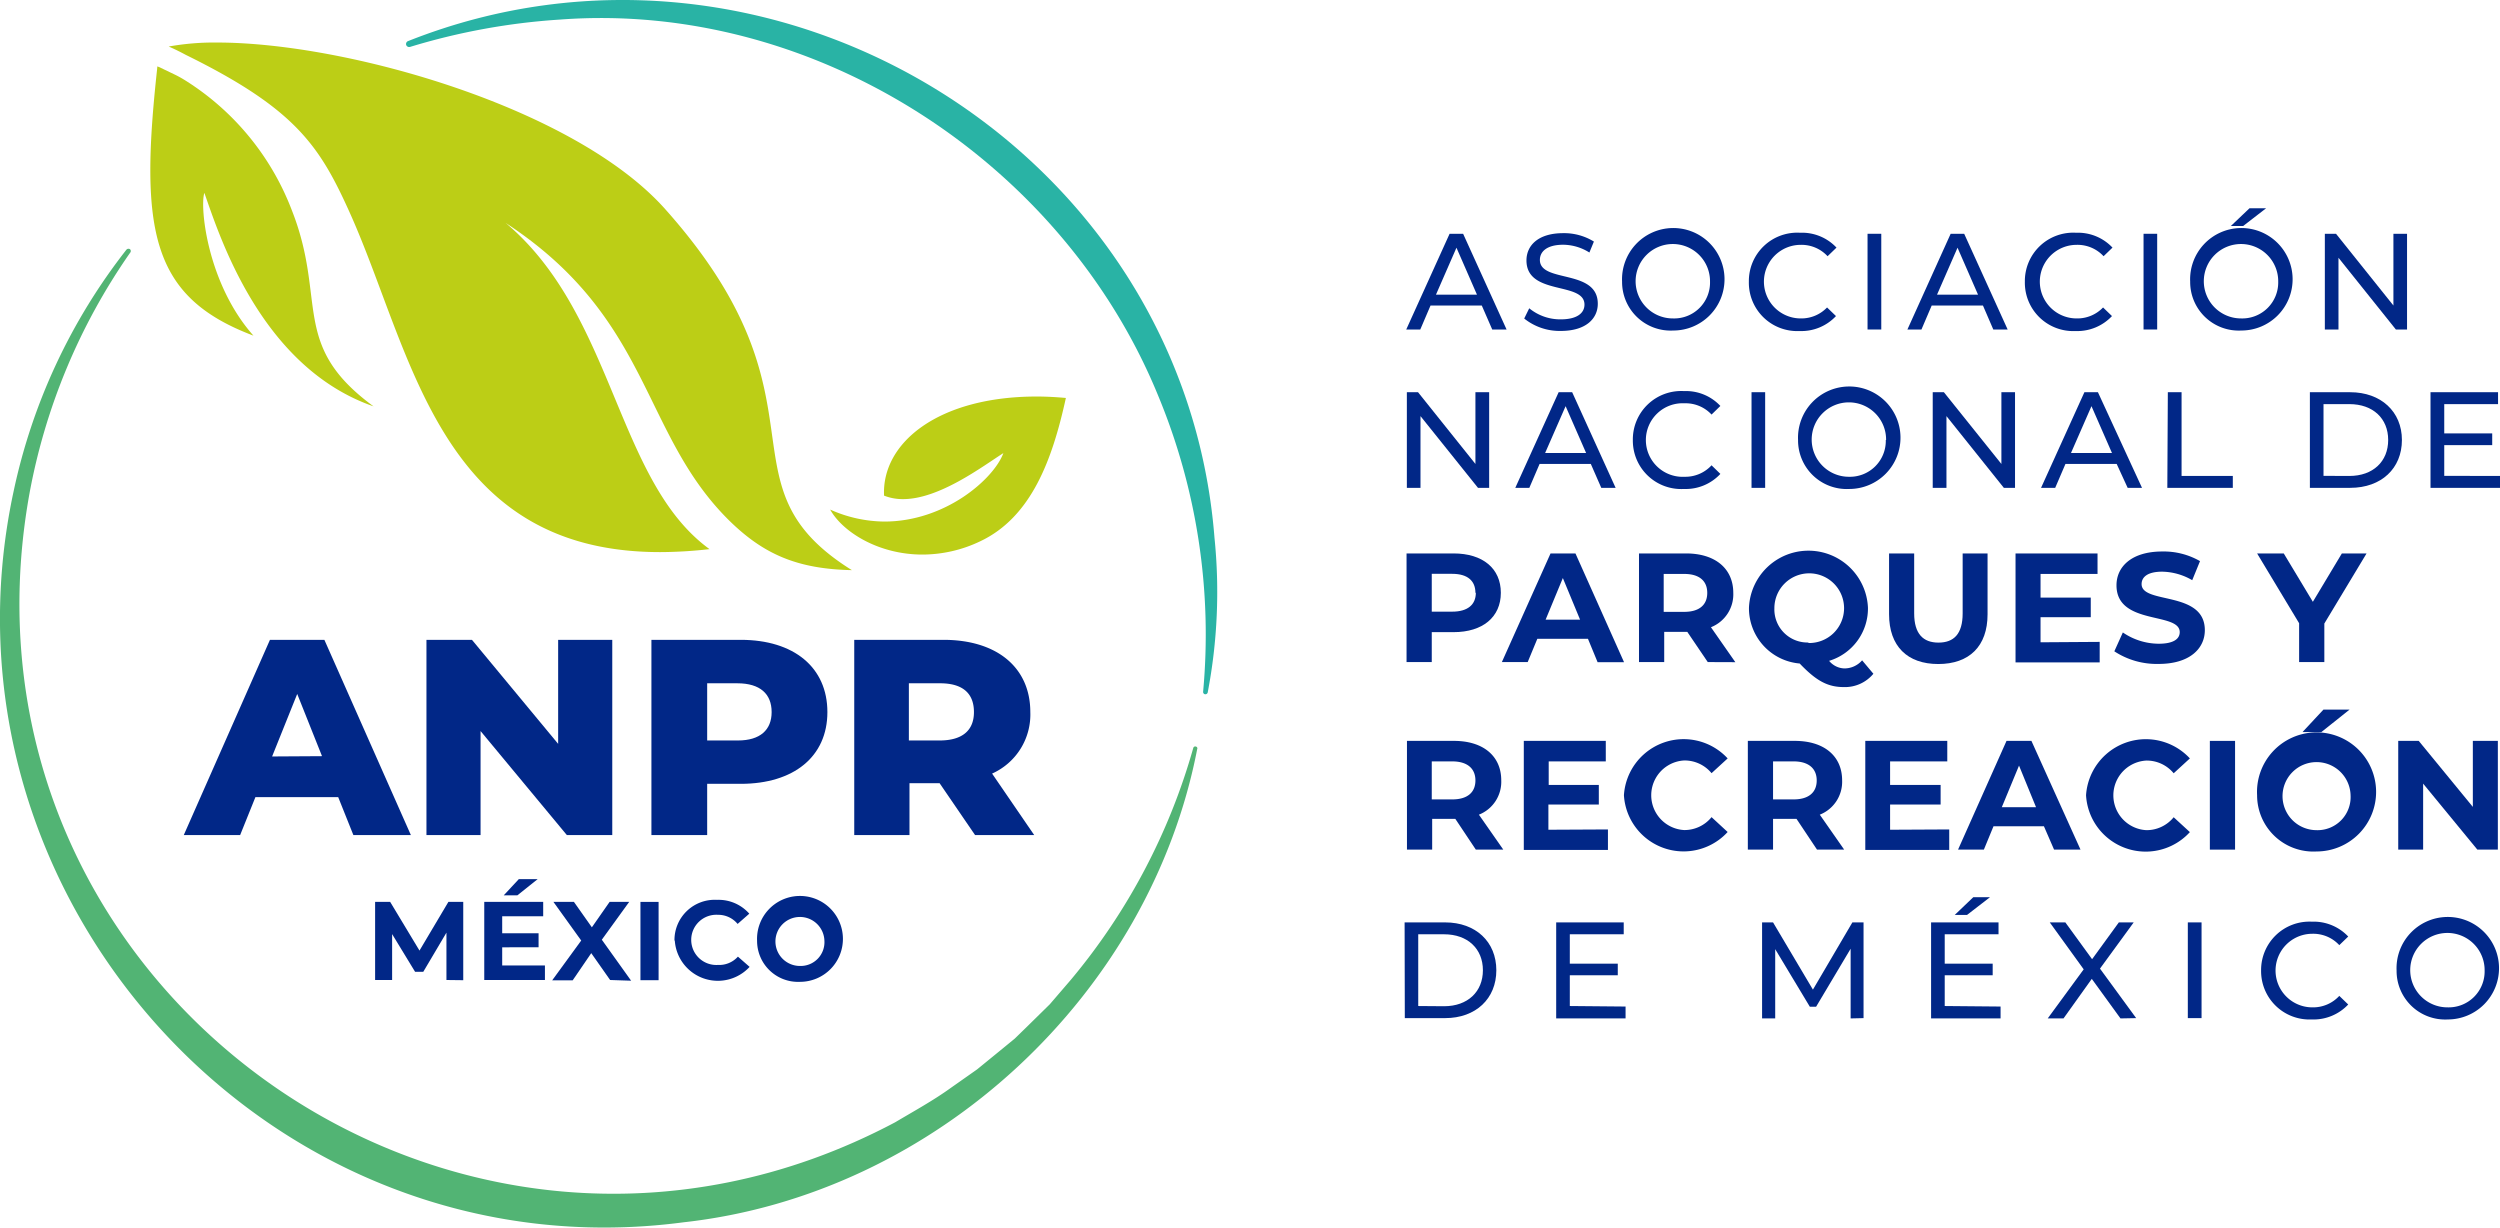 <svg xmlns="http://www.w3.org/2000/svg" viewBox="0 0 243.93 119.79"><defs><style>.cls-1{fill:#012787;}.cls-2{fill:#bcce16;}.cls-3{fill:#52b474;}.cls-4{fill:#29b3a5;}</style></defs><g id="Capa_2" data-name="Capa 2"><g id="Capa_1-2" data-name="Capa 1"><path class="cls-1" d="M144.58,29.81h-5l-1,2.34h-1.37l4.23-9.34h1.32L147,32.15h-1.4Zm-.47-1.06-2-4.58-2,4.58Z"/><path class="cls-1" d="M148.72,31.08l.49-1a4.78,4.78,0,0,0,3.08,1.08c1.61,0,2.31-.63,2.31-1.44,0-2.28-5.66-.84-5.66-4.31,0-1.44,1.12-2.66,3.58-2.66a5.54,5.54,0,0,1,3,.82l-.44,1.07a4.85,4.85,0,0,0-2.56-.76c-1.59,0-2.27.67-2.27,1.48,0,2.28,5.65.85,5.65,4.28,0,1.43-1.14,2.65-3.61,2.65A5.53,5.53,0,0,1,148.72,31.08Z"/><path class="cls-1" d="M158.27,27.48a5,5,0,1,1,5,4.77A4.74,4.74,0,0,1,158.27,27.48Zm8.58,0a3.63,3.63,0,1,0-3.61,3.59A3.5,3.5,0,0,0,166.85,27.48Z"/><path class="cls-1" d="M170.64,27.48a4.72,4.72,0,0,1,5-4.77,4.61,4.61,0,0,1,3.55,1.45l-.87.84a3.46,3.46,0,0,0-2.62-1.11,3.59,3.59,0,1,0,0,7.18A3.47,3.47,0,0,0,178.27,30l.87.84a4.63,4.63,0,0,1-3.56,1.46A4.72,4.72,0,0,1,170.64,27.48Z"/><path class="cls-1" d="M182.22,22.81h1.34v9.34h-1.34Z"/><path class="cls-1" d="M193.48,29.81h-5l-1,2.34h-1.37l4.22-9.34h1.32l4.24,9.34h-1.4ZM193,28.75l-2-4.58-2,4.58Z"/><path class="cls-1" d="M197.57,27.48a4.72,4.72,0,0,1,5-4.77,4.63,4.63,0,0,1,3.55,1.45l-.87.84a3.46,3.46,0,0,0-2.63-1.11,3.59,3.59,0,1,0,0,7.18A3.47,3.47,0,0,0,205.2,30l.87.84a4.64,4.64,0,0,1-3.56,1.46A4.72,4.72,0,0,1,197.57,27.48Z"/><path class="cls-1" d="M209.15,22.81h1.33v9.34h-1.33Z"/><path class="cls-1" d="M213.7,27.48a5,5,0,1,1,5,4.77A4.74,4.74,0,0,1,213.7,27.48Zm8.59,0a3.63,3.63,0,1,0-3.62,3.59A3.51,3.51,0,0,0,222.29,27.48Zm-2.8-7.16h1.62l-2.24,1.73h-1.2Z"/><path class="cls-1" d="M234.86,22.81v9.34h-1.09l-5.6-7v7h-1.33V22.81h1.09l5.6,7v-7Z"/><path class="cls-1" d="M137.05,90H141c3,0,5,1.9,5,4.67s-2,4.67-5,4.67h-3.93Zm3.85,8.18c2.31,0,3.79-1.42,3.79-3.51s-1.48-3.51-3.79-3.51h-2.52v7Z"/><path class="cls-1" d="M158.61,98.21v1.16h-6.77V90h6.59v1.16h-5.26v2.87h4.68v1.13h-4.68v3Z"/><path class="cls-1" d="M180.57,99.37l0-6.8-3.37,5.66h-.61l-3.38-5.62v6.76h-1.28V90H173l3.89,6.56L180.74,90h1.09l0,9.34Z"/><path class="cls-1" d="M195.2,98.21v1.16h-6.78V90H195v1.16h-5.25v2.87h4.68v1.13h-4.68v3Zm-3.27-8.94h-1.2l1.81-1.73h1.63Z"/><path class="cls-1" d="M206.9,99.37l-2.8-3.86-2.76,3.86H199.8l3.51-4.79L200,90h1.52l2.61,3.59L206.74,90h1.45l-3.29,4.51,3.53,4.83Z"/><path class="cls-1" d="M213.47,90h1.34v9.34h-1.34Z"/><path class="cls-1" d="M220.62,94.7a4.72,4.72,0,0,1,4.95-4.77,4.63,4.63,0,0,1,3.55,1.45l-.87.84a3.46,3.46,0,0,0-2.63-1.11,3.59,3.59,0,1,0,0,7.18,3.47,3.47,0,0,0,2.63-1.12l.87.84a4.64,4.64,0,0,1-3.56,1.46A4.72,4.72,0,0,1,220.62,94.7Z"/><path class="cls-1" d="M233.84,94.7a5,5,0,1,1,5,4.77A4.74,4.74,0,0,1,233.84,94.7Zm8.59,0a3.63,3.63,0,1,0-3.62,3.59A3.51,3.51,0,0,0,242.43,94.7Z"/><path class="cls-1" d="M146.44,57.84c0,2.37-1.77,3.84-4.61,3.84H139.7V64.6h-2.46V54h4.59C144.67,54,146.44,55.46,146.44,57.84Zm-2.48,0c0-1.16-.76-1.85-2.26-1.85h-2v3.69h2C143.2,59.68,144,59,144,57.84Z"/><path class="cls-1" d="M154.94,62.33H150l-.94,2.27h-2.52L151.29,54h2.43l4.74,10.61h-2.58Zm-.77-1.87-1.68-4.06-1.68,4.06Z"/><path class="cls-1" d="M166.63,64.6l-2-2.95h-2.25V64.6h-2.46V54h4.59c2.84,0,4.61,1.47,4.61,3.85a3.45,3.45,0,0,1-2.18,3.35l2.38,3.41ZM164.33,56h-2v3.7h2c1.5,0,2.25-.7,2.25-1.85S165.83,56,164.33,56Z"/><path class="cls-1" d="M182.79,65.74a3.6,3.6,0,0,1-2.87,1.3c-1.57,0-2.68-.58-4.32-2.3a5.41,5.41,0,0,1-4.95-5.44,5.81,5.81,0,0,1,11.61,0,5.34,5.34,0,0,1-3.79,5.18,2,2,0,0,0,1.5.74,2.29,2.29,0,0,0,1.72-.79Zm-6.34-3a3.4,3.4,0,1,0-3.32-3.39A3.23,3.23,0,0,0,176.45,62.69Z"/><path class="cls-1" d="M184.32,59.93V54h2.45v5.85c0,2,.88,2.85,2.37,2.85s2.36-.83,2.36-2.85V54h2.43v5.94c0,3.12-1.79,4.85-4.81,4.85S184.32,63.05,184.32,59.93Z"/><path class="cls-1" d="M204.87,62.63v2h-8.21V54h8v2H199.1v2.31H204v1.91H199.1v2.45Z"/><path class="cls-1" d="M206.3,63.55l.83-1.84a6.24,6.24,0,0,0,3.5,1.1c1.46,0,2.05-.48,2.05-1.13,0-2-6.17-.63-6.17-4.57,0-1.8,1.45-3.3,4.47-3.3a7.12,7.12,0,0,1,3.68.94l-.76,1.86a6,6,0,0,0-2.94-.83c-1.45,0-2,.55-2,1.21,0,2,6.17.61,6.17,4.5,0,1.78-1.47,3.29-4.5,3.29A7.53,7.53,0,0,1,206.3,63.55Z"/><path class="cls-1" d="M226.79,60.84V64.6h-2.46V60.81L220.23,54h2.6l2.84,4.72L228.5,54h2.41Z"/><path class="cls-1" d="M145.3,38.27V47.6h-1.09l-5.61-7v7h-1.33V38.27h1.09l5.6,7v-7Z"/><path class="cls-1" d="M155.22,45.27h-5l-1,2.33h-1.37l4.23-9.33h1.32l4.24,9.33h-1.4Zm-.46-1.07-2-4.57-2,4.57Z"/><path class="cls-1" d="M159.32,42.93a4.72,4.72,0,0,1,5-4.77,4.59,4.59,0,0,1,3.54,1.45l-.86.84a3.45,3.45,0,0,0-2.63-1.1,3.59,3.59,0,1,0,0,7.17A3.47,3.47,0,0,0,167,45.4l.86.84a4.62,4.62,0,0,1-3.56,1.47A4.72,4.72,0,0,1,159.32,42.93Z"/><path class="cls-1" d="M170.9,38.27h1.33V47.6H170.9Z"/><path class="cls-1" d="M175.44,42.93a5,5,0,1,1,5,4.78A4.75,4.75,0,0,1,175.44,42.93Zm8.59,0a3.63,3.63,0,1,0-3.61,3.59A3.5,3.5,0,0,0,184,42.93Z"/><path class="cls-1" d="M196.61,38.27V47.6h-1.09l-5.6-7v7h-1.34V38.27h1.09l5.61,7v-7Z"/><path class="cls-1" d="M206.53,45.27h-5l-1,2.33h-1.38l4.23-9.33h1.32L209,47.6h-1.4Zm-.46-1.07-2-4.57-2,4.57Z"/><path class="cls-1" d="M211.52,38.27h1.34v8.17h5V47.6h-6.39Z"/><path class="cls-1" d="M225.38,38.27h3.93c3,0,5.05,1.89,5.05,4.66s-2,4.67-5.05,4.67h-3.93Zm3.85,8.17c2.31,0,3.79-1.41,3.79-3.51s-1.48-3.5-3.79-3.5h-2.52v7Z"/><path class="cls-1" d="M243.93,46.44V47.6h-6.78V38.27h6.59v1.16h-5.25v2.86h4.68v1.14h-4.68v3Z"/><path class="cls-1" d="M144,82.9l-2-3h-2.26v3h-2.46V72.29h4.59c2.84,0,4.61,1.47,4.61,3.85a3.45,3.45,0,0,1-2.18,3.35l2.38,3.41Zm-2.3-8.61h-2V78h2c1.5,0,2.26-.7,2.26-1.85S143.19,74.29,141.69,74.29Z"/><path class="cls-1" d="M156.89,80.93v2h-8.21V72.29h8v2h-5.57v2.3H156v1.91h-4.92v2.46Z"/><path class="cls-1" d="M158.45,77.59A5.84,5.84,0,0,1,168.57,74L167,75.44a3.41,3.41,0,0,0-2.67-1.24,3.4,3.4,0,0,0,0,6.79A3.4,3.4,0,0,0,167,79.73l1.57,1.45a5.83,5.83,0,0,1-10.12-3.59Z"/><path class="cls-1" d="M177.29,82.9l-2-3H173v3h-2.46V72.29h4.59c2.84,0,4.61,1.47,4.61,3.85a3.45,3.45,0,0,1-2.18,3.35l2.38,3.41ZM175,74.29h-2V78h2c1.5,0,2.26-.7,2.26-1.85S176.49,74.29,175,74.29Z"/><path class="cls-1" d="M190.19,80.93v2H182V72.29h8v2h-5.58v2.3h4.93v1.91h-4.93v2.46Z"/><path class="cls-1" d="M199.43,80.62h-4.92l-.94,2.28h-2.52l4.73-10.61h2.43L203,82.9h-2.58Zm-.77-1.86L197,74.7l-1.68,4.06Z"/><path class="cls-1" d="M203.54,77.59A5.85,5.85,0,0,1,213.67,74l-1.58,1.45a3.41,3.41,0,0,0-2.67-1.24,3.4,3.4,0,0,0,0,6.79,3.4,3.4,0,0,0,2.67-1.26l1.58,1.45a5.83,5.83,0,0,1-10.13-3.59Z"/><path class="cls-1" d="M215.62,72.29h2.46V82.9h-2.46Z"/><path class="cls-1" d="M220.23,77.59a5.81,5.81,0,1,1,5.8,5.49A5.49,5.49,0,0,1,220.23,77.59Zm9.12,0A3.32,3.32,0,1,0,226,81,3.23,3.23,0,0,0,229.35,77.59Zm-2.65-8.35h2.55l-2.75,2.19h-1.84Z"/><path class="cls-1" d="M243.72,72.29V82.9h-2l-5.29-6.44V82.9H234V72.29h2l5.28,6.44V72.29Z"/><path class="cls-1" d="M33,77.78H24.92l-1.49,3.7h-5.5l8.41-19.05h5.31l8.44,19.05H34.48Zm-1.58-4L29,67.71l-2.45,6.1Z"/><path class="cls-1" d="M59.74,62.43V81.48H55.31L46.89,71.33V81.48H41.61V62.43h4.44l8.41,10.15V62.43Z"/><path class="cls-1" d="M80.73,69.48c0,4.33-3.26,7-8.46,7H69v5H63.56V62.43h8.71C77.47,62.43,80.73,65.12,80.73,69.48Zm-5.44,0c0-1.77-1.12-2.81-3.35-2.81H69v5.58h3C74.17,72.25,75.29,71.22,75.29,69.48Z"/><path class="cls-1" d="M91.68,76.42H88.74v5.06H83.35V62.43h8.71c5.2,0,8.47,2.69,8.47,7.05a6.31,6.31,0,0,1-3.73,6l4.11,6H95.14Zm0-9.75h-3v5.58h3c2.24,0,3.35-1,3.35-2.77S94,66.67,91.73,66.67Z"/><path class="cls-1" d="M43.56,95.62V91L41.3,94.82h-.8l-2.24-3.68v4.48H36.6V88h1.47l2.86,4.75L43.75,88H45.2l0,7.64Z"/><path class="cls-1" d="M53.17,94.2v1.42H47.25V88H53V89.4H49v1.66h3.55v1.37H49V94.2Zm-2.69-6.84H49.15l1.47-1.58h1.84Z"/><path class="cls-1" d="M59.53,95.62,57.69,93l-1.81,2.65h-2l2.83-3.88L54,88h2l1.75,2.48L59.48,88h1.91l-2.67,3.69,2.86,4Z"/><path class="cls-1" d="M62.49,88h1.77v7.64H62.49Z"/><path class="cls-1" d="M65.81,91.8a3.93,3.93,0,0,1,4.15-4,4,4,0,0,1,3.15,1.35l-1.14,1a2.45,2.45,0,0,0-1.92-.89,2.45,2.45,0,1,0,0,4.89A2.44,2.44,0,0,0,72,93.34l1.14,1a4.21,4.21,0,0,1-7.3-2.59Z"/><path class="cls-1" d="M73.87,91.8a4.19,4.19,0,1,1,4.18,4A4,4,0,0,1,73.87,91.8Zm6.57,0a2.39,2.39,0,1,0-2.39,2.45A2.32,2.32,0,0,0,80.44,91.8Z"/><path class="cls-2" d="M15.33,6.75c-1.72,15.77-.58,22.24,9.4,26-4.49-5.05-5.25-12.53-4.79-13.93,1.45,4.09,5.47,17,16.51,20.83-8.2-6-4.49-10.35-8-19.2A25.81,25.81,0,0,0,18.1,7.86h0c-.35-.22-.67-.4-1-.56l-1.58-.76-.17-.06Z"/><path class="cls-2" d="M34.14,20.78c6.14,13.67,8.65,33.09,30.27,33.09a43.59,43.59,0,0,0,4.82-.29C60.1,46.94,60,30.72,49.35,21.76c14.24,9.33,13.16,20.47,21.77,29,3.35,3.3,6.64,4.76,12,4.87-13.48-8.4-1.41-16.39-18.22-35.23C56.08,10.5,33.83,4.15,21.18,4.15a25.11,25.11,0,0,0-4.72.39c.35.15.92.41,1.66.81C28.86,10.63,31.2,14.25,34.14,20.78Z"/><path class="cls-2" d="M90,54.11a13.09,13.09,0,0,0,5.61-1.28c5.06-2.37,7.09-8.07,8.39-14-1-.09-1.94-.14-2.85-.14-9.56,0-15.13,4.49-14.89,9.67a4.91,4.91,0,0,0,1.86.34c3.53,0,7.73-3.18,9.78-4.49-.91,2.49-5.63,6.68-11.62,6.68A13.17,13.17,0,0,1,81,49.72C82.21,51.9,85.71,54.11,90,54.11Z"/><path class="cls-3" d="M116.83,73c-4.6,24-25.51,43.53-50.12,46.26C26.38,124.6-7.19,87.51,1.33,47.93a57.62,57.62,0,0,1,11-23.56.27.27,0,0,1,.36-.05.25.25,0,0,1,0,.35A60,60,0,0,0,2.86,48.24c-8.57,47.9,41.66,84,84.49,61.26,1.78-1.06,3.7-2.11,5.39-3.33l2.6-1.83,2.45-2,1.22-1,1.14-1.11,2.28-2.24,2.08-2.42a61.09,61.09,0,0,0,11.92-22.59.2.2,0,0,1,.25-.14.2.2,0,0,1,.15.24Z"/><path class="cls-4" d="M39.84,4c35.3-14,75.66,10.32,78.66,48.47a52.26,52.26,0,0,1-.66,15.09.24.24,0,0,1-.27.18.23.23,0,0,1-.18-.24,60.77,60.77,0,0,0-4.43-29C103.59,15.7,79.41.05,54.64,1.91A64.06,64.06,0,0,0,40,4.58a.31.31,0,0,1-.37-.2A.31.31,0,0,1,39.84,4Z"/></g></g></svg>
